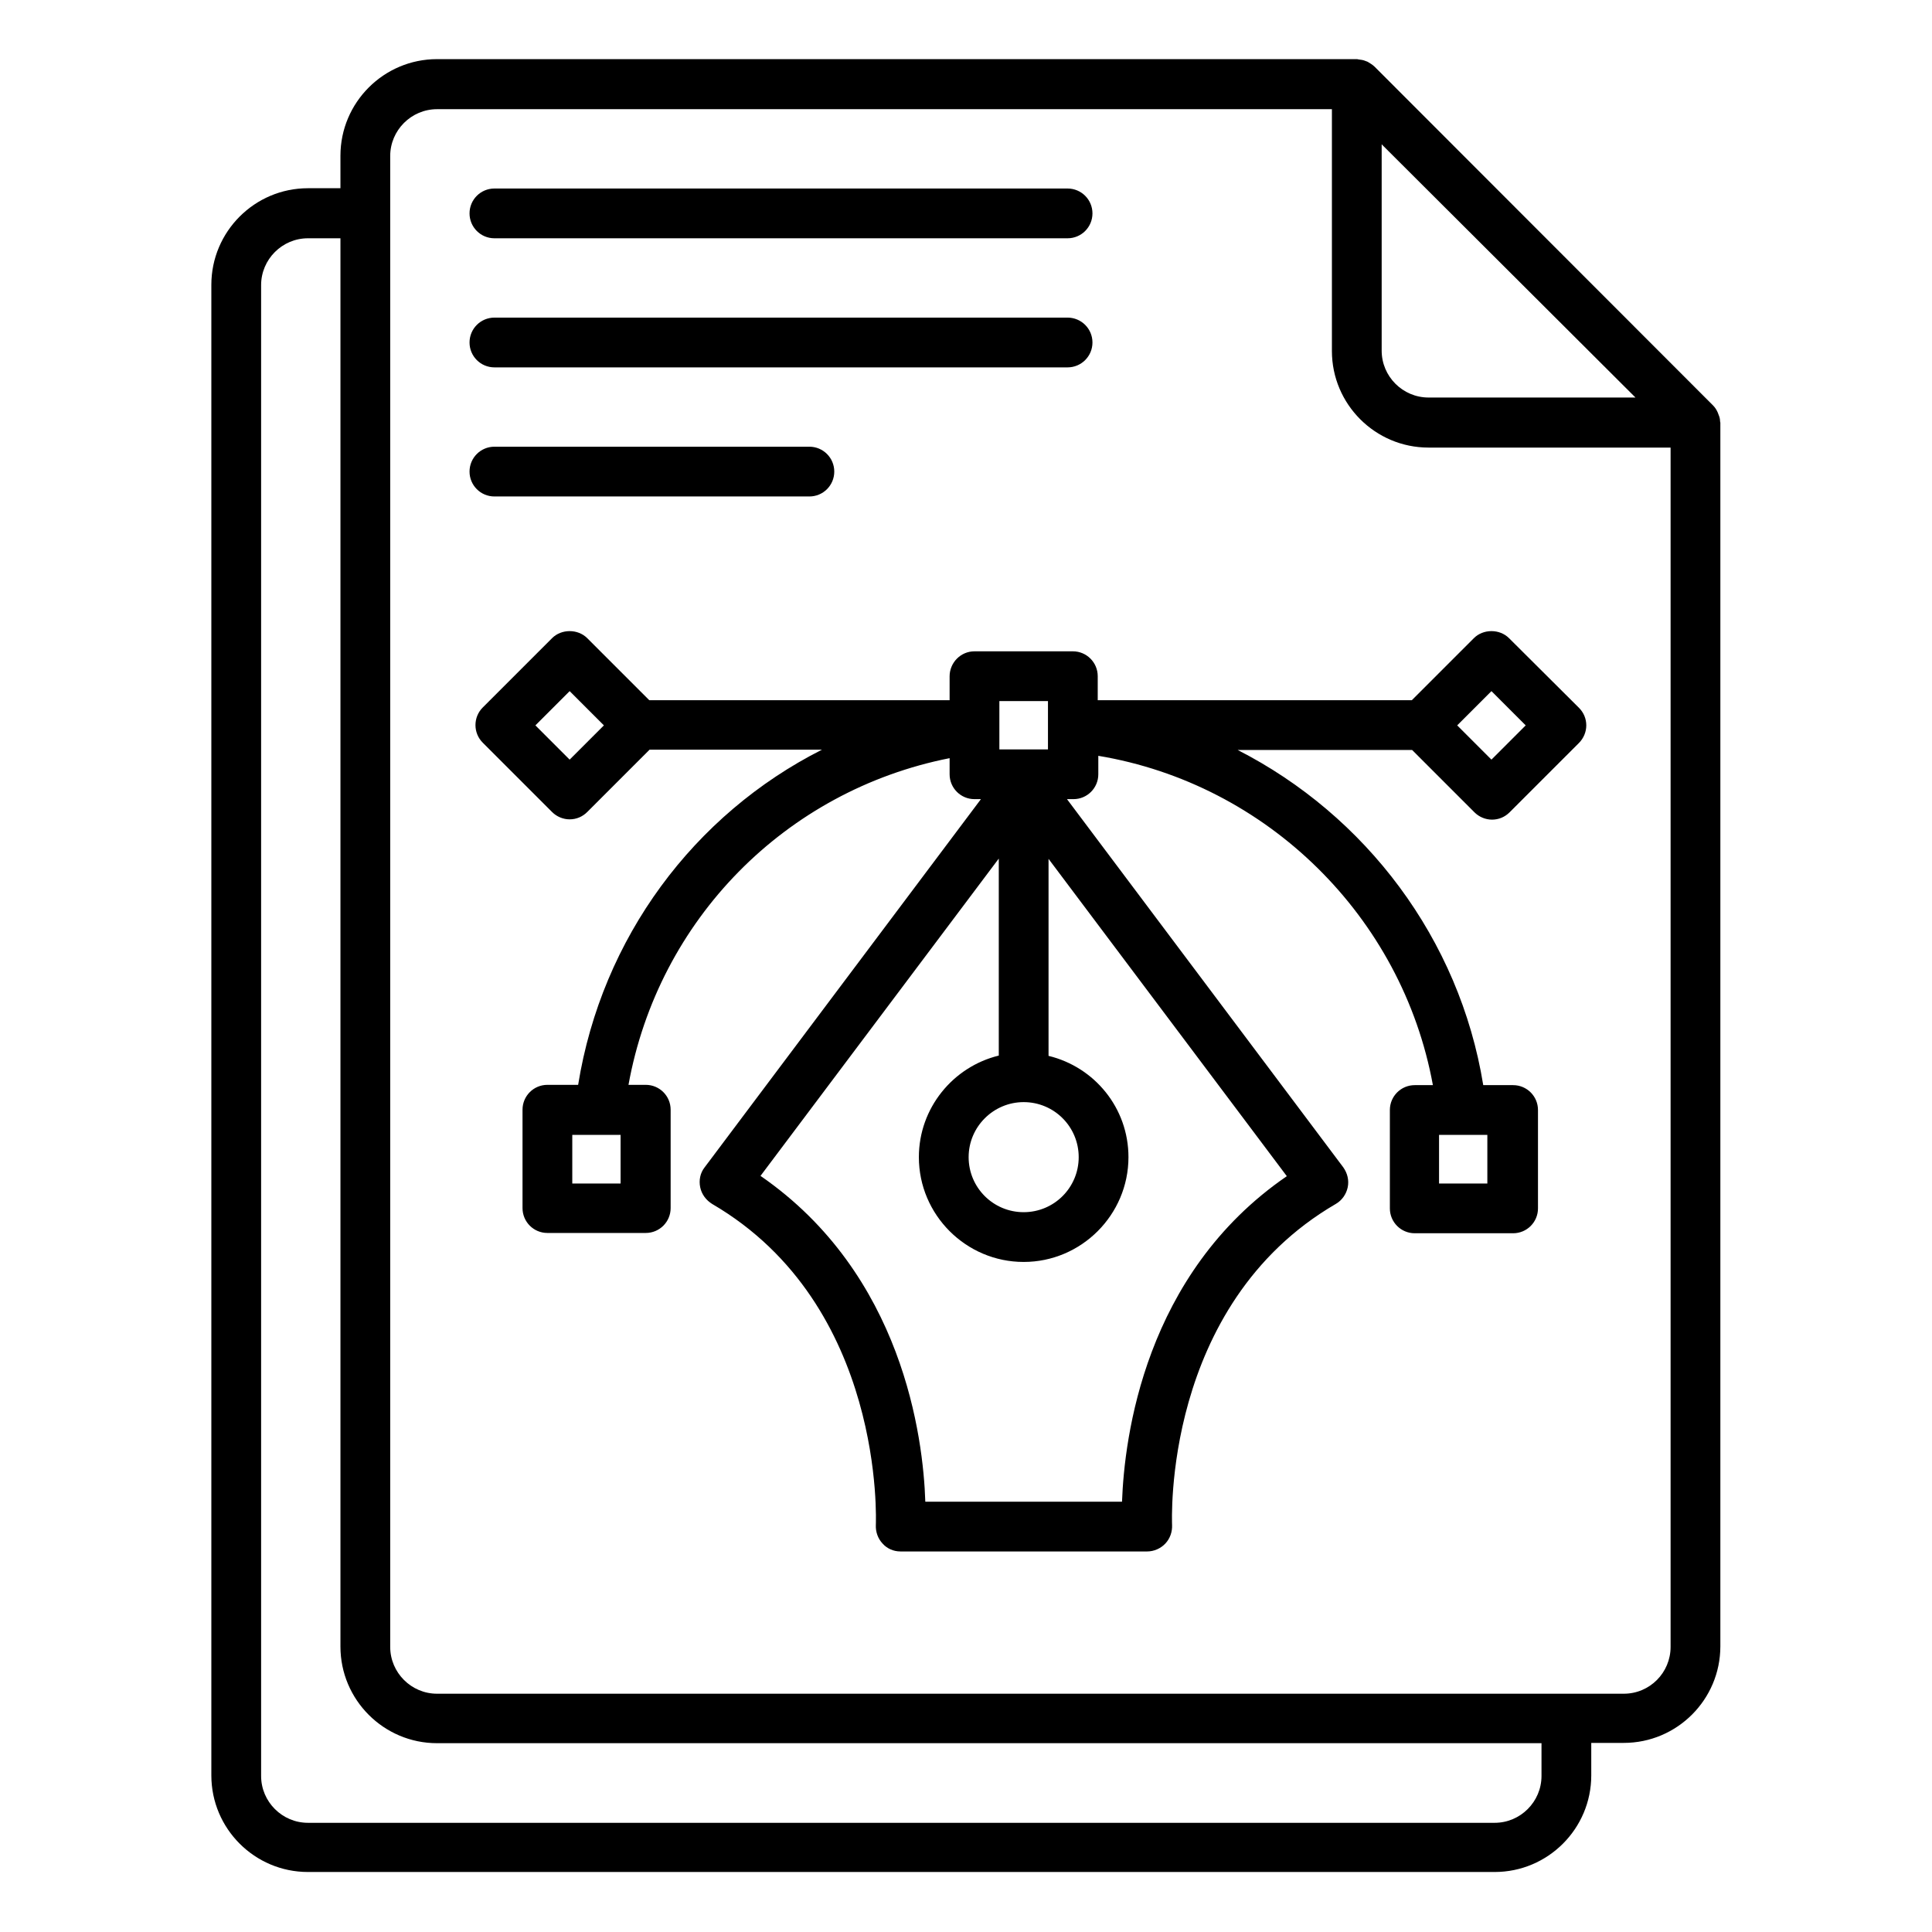 <svg xmlns="http://www.w3.org/2000/svg" id="Layer_1" height="512" viewBox="0 0 66 66" width="512"><g><path d="m58.76 14.39c0-.08-.02-.15-.05-.22-.01-.03-.02-.05-.03-.08-.04-.09-.09-.17-.16-.24l-11.56-11.57c-.07-.07-.16-.12-.24-.17-.03-.01-.05-.02-.08-.03-.07-.03-.15-.04-.23-.05-.02 0-.03-.01-.05-.01h-31.43c-1.82 0-3.3 1.48-3.3 3.3v1.11h-1.11c-1.82 0-3.3 1.48-3.3 3.3v50.92c0 1.82 1.48 3.3 3.3 3.3h40.54c1.82 0 3.3-1.48 3.3-3.3v-1.11h1.11c1.82 0 3.3-1.48 3.3-3.3v-41.8c0-.02-.01-.03-.01-.05zm-11.56-9.46 8.67 8.65h-7.07c-.88 0-1.6-.72-1.6-1.6zm5.46 55.74c0 .88-.72 1.6-1.6 1.6h-40.54c-.88 0-1.6-.72-1.6-1.6v-50.93c0-.88.72-1.6 1.6-1.6h1.11v48.11c0 1.82 1.48 3.3 3.3 3.3h37.73zm2.81-2.81h-40.54c-.88 0-1.6-.72-1.6-1.6v-50.93c0-.88.72-1.6 1.6-1.6h30.57v8.26c0 1.82 1.48 3.3 3.3 3.3h8.27v40.97c0 .88-.71 1.6-1.6 1.6z"></path><path d="m16.89 8.14h19.58c.47 0 .85-.38.85-.85s-.38-.85-.85-.85h-19.58c-.47 0-.85.38-.85.85s.38.85.85.85z"></path><path d="m16.89 12.55h19.58c.47 0 .85-.38.85-.85s-.38-.85-.85-.85h-19.58c-.47 0-.85.38-.85.85s.38.85.85.85z"></path><path d="m16.89 16.96h10.76c.47 0 .85-.38.85-.85s-.38-.85-.85-.85h-10.76c-.47 0-.85.38-.85.85s.38.85.85.85z"></path><path d="m51.55 21.8c-.32-.32-.88-.32-1.2 0l-2.12 2.12h-10.73v-.82c0-.47-.38-.85-.85-.85h-3.36c-.23 0-.44.09-.6.25s-.25.38-.25.6v.82h-10.26l-2.12-2.12c-.32-.32-.88-.32-1.2 0l-2.37 2.37c-.33.33-.33.87 0 1.2l2.37 2.37c.16.16.38.25.6.25.23 0 .44-.09.6-.25l2.13-2.13h5.89c-4.37 2.21-7.52 6.42-8.33 11.45h-1.05c-.47 0-.85.38-.85.85v3.36c0 .47.38.85.85.85h3.36c.47 0 .85-.38.85-.85v-3.36c0-.47-.38-.85-.85-.85h-.59c1.02-5.64 5.36-10.05 10.97-11.16v.55c0 .47.38.85.85.85h.22l-9.44 12.58c-.15.19-.2.44-.15.68s.2.44.41.57c5.93 3.46 5.59 10.9 5.59 10.97-.01.23.07.46.23.63.15.17.37.27.61.27h8.43c.23 0 .46-.1.62-.27s.24-.4.23-.63c0-.07-.35-7.51 5.59-10.97.21-.12.36-.33.41-.57s-.01-.48-.15-.68l-9.44-12.58h.22c.47 0 .85-.38.85-.85v-.63c5.77.96 10.38 5.5 11.43 11.25h-.62c-.47 0-.85.38-.85.85v3.36c0 .47.38.85.85.85h3.36c.47 0 .85-.38.85-.85v-3.36c0-.47-.38-.85-.85-.85h-1.02c-.81-5-4.02-9.22-8.39-11.45h5.96l2.13 2.13c.16.16.38.25.6.25.23 0 .44-.09.6-.25l2.37-2.37c.16-.16.25-.38.25-.6 0-.23-.09-.44-.25-.6zm-30.34 18.63h-1.66v-1.66h.88.04.01.72v1.66zm29.61 0h-1.66v-1.66h.75.01.04.85v1.66zm-16.68-16.48h1.66v.81.01.01.82h-1.66zm.83 13.7c1.04 0 1.88.84 1.88 1.88s-.84 1.88-1.88 1.88-1.88-.84-1.88-1.88.85-1.88 1.88-1.88zm-15.51-11.7-1.17-1.17 1.17-1.17 1.17 1.17zm18.87 25.35h-6.72c-.07-2.18-.76-7.77-5.63-11.13l8.14-10.84v6.73c-1.56.38-2.73 1.79-2.73 3.47 0 1.97 1.61 3.58 3.58 3.58s3.58-1.61 3.58-3.58c0-1.68-1.16-3.08-2.73-3.46v-6.73l8.14 10.84c-4.87 3.34-5.55 8.94-5.63 11.12zm12.62-25.35-1.17-1.17 1.17-1.17 1.17 1.17z"></path></g></svg>
